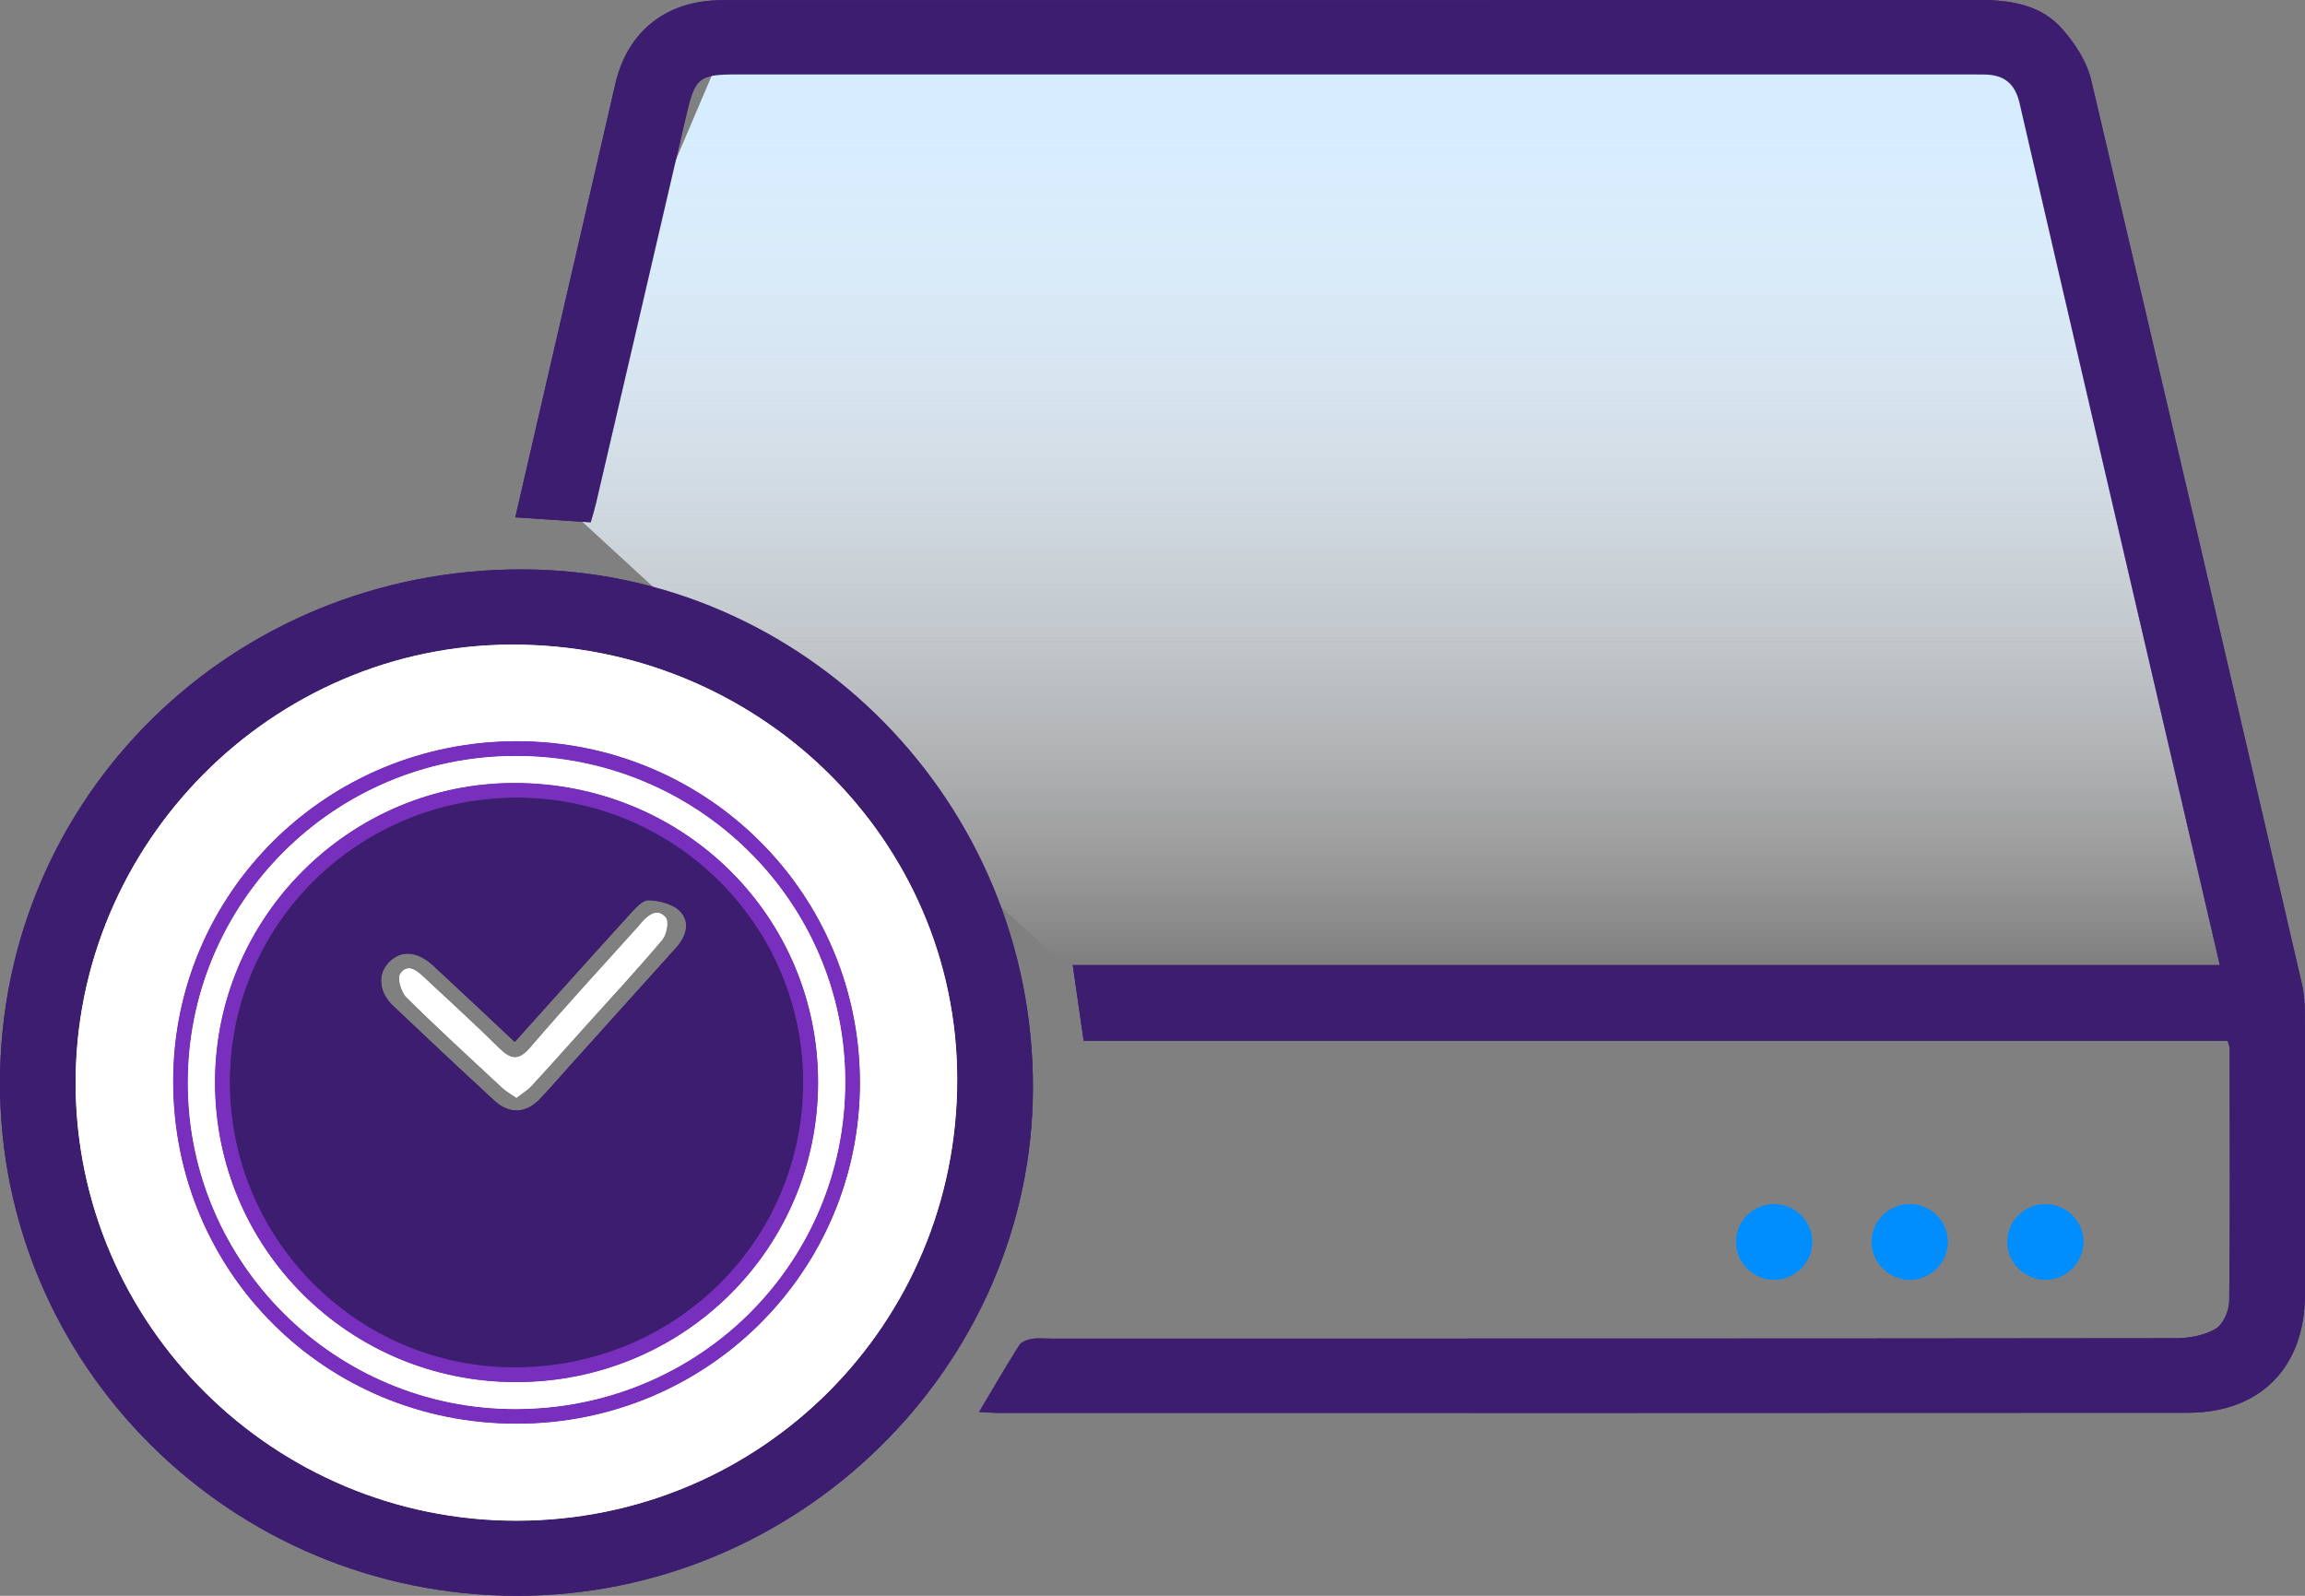 <svg xmlns:xlink="http://www.w3.org/1999/xlink" xmlns="http://www.w3.org/2000/svg" width="39px" height="27px" viewBox="0 0 39 27"><rect x="0" y="0" width="39" height="27" fill="#808080" stroke="none"/><defs><linearGradient gradientUnits="objectBoundingBox" x1="0.5" y1="0" x2="0.5" y2="1" id="gradient_1"><stop offset="0%" stop-color="#D4ECFF"></stop><stop offset="100%" stop-color="#FFFFFF" stop-opacity="0"></stop></linearGradient><path d="M39 0L39 0L39 27L0 27L0 0L39 0Z" id="path_1"></path><path d="M0 0L39 0L39 27L0 27L0 0Z" id="path_2"></path><clipPath id="clip_1"><use xlink:href="#path_1" clip-rule="evenodd" fill-rule="evenodd"></use></clipPath><clipPath id="clip_2"><use xlink:href="#path_2" clip-rule="evenodd" fill-rule="evenodd"></use></clipPath></defs><g id="disk_image"><path d="M39 0L39 0L39 27L0 27L0 0L39 0Z" id="disk_image" fill="none" stroke="none"></path><g id="Mask-Group" clip-path="url(#clip_1)"><path d="M0 0L39 0L39 27L0 27L0 0Z" id="Rectangle" fill="none" fill-rule="evenodd" stroke="none"></path><g clip-path="url(#clip_2)"><g id="Group"><path d="M34.948 1.019L12.156 1.019L9.117 8.151L17.981 16.302L37.987 16.302L34.948 1.019L34.948 1.019Z" id="Shape" fill="url(#gradient_1)" stroke="none"></path><path d="M37.559 16.329C37.272 15.096 37 13.93 36.729 12.764C35.875 9.091 35.018 5.421 34.171 1.747C34.094 1.414 33.91 1.267 33.584 1.261C33.497 1.259 33.41 1.259 33.323 1.259C26.381 1.259 19.438 1.259 12.495 1.259C11.813 1.259 11.761 1.305 11.606 1.974C11.101 4.152 10.594 6.33 10.086 8.508C10.062 8.611 10.03 8.713 9.995 8.838C9.576 8.811 9.168 8.783 8.719 8.753C8.853 8.17 8.983 7.605 9.114 7.041C9.546 5.168 9.981 3.295 10.411 1.421C10.608 0.562 11.23 0.04 12.117 0.006C12.182 0.003 12.247 0.003 12.312 0.003C19.375 0.003 26.438 0.005 33.499 0C34.032 0 34.538 0.085 34.896 0.494C35.11 0.738 35.309 1.043 35.381 1.351C36.584 6.45 37.766 11.552 38.949 16.654C38.988 16.821 38.996 16.998 38.997 17.169C39 18.748 39 20.327 38.999 21.905C38.997 23.133 38.245 23.903 37.017 23.903C30.303 23.908 23.589 23.906 16.875 23.905C16.78 23.905 16.685 23.895 16.567 23.889C16.8 23.497 17.015 23.125 17.244 22.763C17.281 22.704 17.379 22.668 17.455 22.654C17.56 22.636 17.671 22.649 17.78 22.649C24.125 22.649 30.469 22.65 36.813 22.642C37.041 22.642 37.296 22.595 37.488 22.483C37.616 22.407 37.716 22.178 37.718 22.017C37.735 20.59 37.727 19.163 37.725 17.735C37.725 17.705 37.709 17.674 37.691 17.609L18.335 17.609C18.273 17.175 18.215 16.773 18.151 16.329L37.559 16.329L37.559 16.329L37.559 16.329Z" id="Shape" fill="#3C1D70" stroke="none"></path><path d="M8.737 27C3.905 26.991 -0.007 23.102 8.16251e-06 18.315C0.007 13.478 3.93 9.624 8.837 9.634C13.613 9.644 17.491 13.584 17.477 18.415C17.464 23.124 13.509 27.009 8.737 27L8.737 27ZM8.746 25.73C12.883 25.724 16.199 22.399 16.196 18.261C16.194 14.191 12.826 10.902 8.666 10.906C4.603 10.91 1.267 14.268 1.279 18.34C1.29 22.42 4.641 25.735 8.746 25.73L8.746 25.73Z" id="Shape" fill="#3C1D70" fill-rule="evenodd" stroke="none"></path><path d="M35.248 21.011C35.248 21.36 34.959 21.65 34.609 21.65C34.259 21.651 33.968 21.363 33.966 21.014C33.965 20.664 34.252 20.378 34.606 20.377C34.959 20.377 35.247 20.662 35.248 21.012L35.248 21.011L35.248 21.011Z" id="Shape" fill="#008EFF" stroke="none"></path><path d="M35.248 21.011C35.248 21.36 34.959 21.65 34.609 21.65C34.259 21.651 33.968 21.363 33.966 21.014C33.965 20.664 34.252 20.378 34.606 20.377C34.959 20.377 35.247 20.662 35.248 21.012L35.248 21.011L35.248 21.011Z" id="Shape" fill="#008EFF" stroke="none"></path><path d="M32.953 21.011C32.953 21.36 32.665 21.65 32.314 21.65C31.964 21.651 31.673 21.363 31.671 21.014C31.67 20.664 31.957 20.378 32.311 20.377C32.665 20.377 32.953 20.662 32.953 21.012L32.953 21.011L32.953 21.011Z" id="Shape" fill="#008EFF" stroke="none"></path><path d="M32.953 21.011C32.953 21.36 32.665 21.65 32.314 21.65C31.964 21.651 31.673 21.363 31.671 21.014C31.67 20.664 31.957 20.378 32.311 20.377C32.665 20.377 32.953 20.662 32.953 21.012L32.953 21.011L32.953 21.011Z" id="Shape" fill="#008EFF" stroke="none"></path><path d="M30.659 21.011C30.659 21.36 30.37 21.65 30.019 21.65C29.669 21.651 29.378 21.363 29.377 21.014C29.375 20.664 29.662 20.378 30.016 20.377C30.37 20.377 30.658 20.662 30.659 21.012L30.659 21.011L30.659 21.011Z" id="Shape" fill="#008EFF" stroke="none"></path><path d="M30.659 21.011C30.659 21.36 30.37 21.65 30.019 21.65C29.669 21.651 29.378 21.363 29.377 21.014C29.375 20.664 29.662 20.378 30.016 20.377C30.37 20.377 30.658 20.662 30.659 21.012L30.659 21.011L30.659 21.011Z" id="Shape" fill="#008EFF" stroke="none"></path><path d="M8.746 25.73C4.641 25.735 1.29 22.42 1.279 18.34C1.267 14.268 4.604 10.91 8.666 10.906C12.826 10.902 16.194 14.192 16.196 18.261C16.199 22.399 12.883 25.724 8.746 25.73L8.746 25.73ZM8.743 24.088C11.961 24.087 14.551 21.515 14.55 18.32C14.55 15.122 11.964 12.545 8.751 12.541C5.532 12.537 2.93 15.11 2.93 18.295C2.93 21.523 5.505 24.09 8.743 24.088L8.743 24.088Z" id="Shape" fill="#FFFFFF" fill-rule="evenodd" stroke="none"></path><path d="M8.743 24.088C5.506 24.09 2.931 21.523 2.93 18.295C2.93 15.109 5.532 12.537 8.751 12.541C11.964 12.545 14.55 15.122 14.55 18.32C14.55 21.515 11.961 24.087 8.743 24.088L8.743 24.088ZM8.726 23.84C11.829 23.835 14.305 21.374 14.301 18.298C14.298 15.252 11.8 12.787 8.72 12.792C5.651 12.796 3.171 15.278 3.179 18.336C3.187 21.376 5.674 23.844 8.726 23.84L8.726 23.84Z" id="Shape" fill="#782FBD" fill-rule="evenodd" stroke="none"></path><path d="M8.726 23.84C5.674 23.844 3.187 21.376 3.179 18.336C3.171 15.278 5.651 12.796 8.72 12.791C11.8 12.787 14.298 15.251 14.301 18.298C14.305 21.374 11.829 23.836 8.726 23.84L8.726 23.84ZM3.638 18.315C3.639 21.125 5.915 23.387 8.737 23.384C11.567 23.381 13.839 21.127 13.842 18.319C13.845 15.5 11.567 13.25 8.709 13.247C5.919 13.244 3.636 15.524 3.638 18.314L3.638 18.315L3.638 18.315Z" id="Shape" fill="#FFFFFF" fill-rule="evenodd" stroke="none"></path><path d="M3.638 18.315C3.636 15.525 5.919 13.245 8.709 13.248C11.567 13.251 13.845 15.5 13.842 18.319C13.838 21.128 11.567 23.382 8.737 23.385C5.915 23.388 3.639 21.125 3.638 18.315L3.638 18.315L3.638 18.315ZM3.89 18.3C3.886 20.96 6.041 23.129 8.696 23.134C11.413 23.14 13.584 21.003 13.588 18.317C13.592 15.667 11.43 13.506 8.764 13.497C6.073 13.487 3.895 15.634 3.89 18.299L3.89 18.3L3.89 18.3Z" id="Shape" fill="#782FBD" fill-rule="evenodd" stroke="none"></path><path d="M3.89 18.299C3.895 15.634 6.073 13.487 8.764 13.497C11.43 13.506 13.592 15.667 13.588 18.317C13.584 21.002 11.413 23.14 8.696 23.134C6.041 23.129 3.886 20.96 3.89 18.3L3.89 18.299L3.89 18.299ZM8.709 17.628C8.231 17.179 7.782 16.756 7.329 16.337C7.059 16.088 6.784 16.071 6.581 16.279C6.382 16.48 6.406 16.787 6.654 17.021C7.22 17.559 7.789 18.093 8.363 18.621C8.617 18.856 8.898 18.842 9.136 18.594C9.3 18.422 9.455 18.241 9.614 18.064C10.223 17.387 10.832 16.711 11.441 16.034C11.612 15.844 11.684 15.605 11.509 15.421C11.39 15.296 11.159 15.237 10.975 15.231C10.869 15.227 10.742 15.374 10.65 15.475C10.009 16.179 9.373 16.889 8.71 17.628L8.709 17.628L8.709 17.628Z" id="Shape" fill="#3C1D70" fill-rule="evenodd" stroke="none"></path><path d="M8.738 18.573C8.647 18.509 8.571 18.468 8.509 18.412C7.962 17.903 7.41 17.398 6.879 16.873C6.79 16.785 6.722 16.549 6.776 16.473C6.904 16.294 7.058 16.429 7.181 16.545C7.6 16.938 8.026 17.323 8.434 17.727C8.634 17.925 8.767 17.967 8.978 17.721C9.576 17.022 10.201 16.346 10.816 15.661C10.831 15.645 10.843 15.627 10.857 15.611C10.974 15.479 11.124 15.361 11.262 15.525C11.318 15.592 11.276 15.814 11.202 15.901C10.784 16.397 10.342 16.874 9.907 17.357C9.603 17.695 9.301 18.035 8.993 18.369C8.923 18.444 8.831 18.5 8.737 18.572L8.738 18.573L8.738 18.573Z" id="Shape" fill="#FFFFFF" stroke="none"></path></g></g></g><g id="Mask-Group" clip-path="url(#clip_1)"><path d="M0 0L39 0L39 27L0 27L0 0Z" id="Rectangle" fill="none" fill-rule="evenodd" stroke="none"></path><g clip-path="url(#clip_2)"><g id="Group"><path d="M34.948 1.019L12.156 1.019L9.117 8.151L17.981 16.302L37.987 16.302L34.948 1.019L34.948 1.019Z" id="Shape" fill="url(#gradient_1)" stroke="none"></path><path d="M37.559 16.329C37.272 15.096 37 13.93 36.729 12.764C35.875 9.091 35.018 5.421 34.171 1.747C34.094 1.414 33.91 1.267 33.584 1.261C33.497 1.259 33.41 1.259 33.323 1.259C26.381 1.259 19.438 1.259 12.495 1.259C11.813 1.259 11.761 1.305 11.606 1.974C11.101 4.152 10.594 6.33 10.086 8.508C10.062 8.611 10.03 8.713 9.995 8.838C9.576 8.811 9.168 8.783 8.719 8.753C8.853 8.17 8.983 7.605 9.114 7.041C9.546 5.168 9.981 3.295 10.411 1.421C10.608 0.562 11.23 0.04 12.117 0.006C12.182 0.003 12.247 0.003 12.312 0.003C19.375 0.003 26.438 0.005 33.499 0C34.032 0 34.538 0.085 34.896 0.494C35.11 0.738 35.309 1.043 35.381 1.351C36.584 6.45 37.766 11.552 38.949 16.654C38.988 16.821 38.996 16.998 38.997 17.169C39 18.748 39 20.327 38.999 21.905C38.997 23.133 38.245 23.903 37.017 23.903C30.303 23.908 23.589 23.906 16.875 23.905C16.78 23.905 16.685 23.895 16.567 23.889C16.8 23.497 17.015 23.125 17.244 22.763C17.281 22.704 17.379 22.668 17.455 22.654C17.56 22.636 17.671 22.649 17.78 22.649C24.125 22.649 30.469 22.65 36.813 22.642C37.041 22.642 37.296 22.595 37.488 22.483C37.616 22.407 37.716 22.178 37.718 22.017C37.735 20.59 37.727 19.163 37.725 17.735C37.725 17.705 37.709 17.674 37.691 17.609L18.335 17.609C18.273 17.175 18.215 16.773 18.151 16.329L37.559 16.329L37.559 16.329L37.559 16.329Z" id="Shape" fill="#3C1D70" stroke="none"></path><path d="M8.737 27C3.905 26.991 -0.007 23.102 8.16251e-06 18.315C0.007 13.478 3.93 9.624 8.837 9.634C13.613 9.644 17.491 13.584 17.477 18.415C17.464 23.124 13.509 27.009 8.737 27L8.737 27ZM8.746 25.73C12.883 25.724 16.199 22.399 16.196 18.261C16.194 14.191 12.826 10.902 8.666 10.906C4.603 10.91 1.267 14.268 1.279 18.34C1.29 22.42 4.641 25.735 8.746 25.73L8.746 25.73Z" id="Shape" fill="#3C1D70" fill-rule="evenodd" stroke="none"></path><path d="M35.248 21.011C35.248 21.36 34.959 21.65 34.609 21.65C34.259 21.651 33.968 21.363 33.966 21.014C33.965 20.664 34.252 20.378 34.606 20.377C34.959 20.377 35.247 20.662 35.248 21.012L35.248 21.011L35.248 21.011Z" id="Shape" fill="#008EFF" stroke="none"></path><path d="M35.248 21.011C35.248 21.36 34.959 21.65 34.609 21.65C34.259 21.651 33.968 21.363 33.966 21.014C33.965 20.664 34.252 20.378 34.606 20.377C34.959 20.377 35.247 20.662 35.248 21.012L35.248 21.011L35.248 21.011Z" id="Shape" fill="#008EFF" stroke="none"></path><path d="M32.953 21.011C32.953 21.36 32.665 21.65 32.314 21.65C31.964 21.651 31.673 21.363 31.671 21.014C31.67 20.664 31.957 20.378 32.311 20.377C32.665 20.377 32.953 20.662 32.953 21.012L32.953 21.011L32.953 21.011Z" id="Shape" fill="#008EFF" stroke="none"></path><path d="M32.953 21.011C32.953 21.36 32.665 21.65 32.314 21.65C31.964 21.651 31.673 21.363 31.671 21.014C31.67 20.664 31.957 20.378 32.311 20.377C32.665 20.377 32.953 20.662 32.953 21.012L32.953 21.011L32.953 21.011Z" id="Shape" fill="#008EFF" stroke="none"></path><path d="M30.659 21.011C30.659 21.36 30.37 21.65 30.019 21.65C29.669 21.651 29.378 21.363 29.377 21.014C29.375 20.664 29.662 20.378 30.016 20.377C30.37 20.377 30.658 20.662 30.659 21.012L30.659 21.011L30.659 21.011Z" id="Shape" fill="#008EFF" stroke="none"></path><path d="M30.659 21.011C30.659 21.36 30.37 21.65 30.019 21.65C29.669 21.651 29.378 21.363 29.377 21.014C29.375 20.664 29.662 20.378 30.016 20.377C30.37 20.377 30.658 20.662 30.659 21.012L30.659 21.011L30.659 21.011Z" id="Shape" fill="#008EFF" stroke="none"></path><path d="M8.746 25.73C4.641 25.735 1.29 22.42 1.279 18.34C1.267 14.268 4.604 10.91 8.666 10.906C12.826 10.902 16.194 14.192 16.196 18.261C16.199 22.399 12.883 25.724 8.746 25.73L8.746 25.73ZM8.743 24.088C11.961 24.087 14.551 21.515 14.55 18.32C14.55 15.122 11.964 12.545 8.751 12.541C5.532 12.537 2.93 15.11 2.93 18.295C2.93 21.523 5.505 24.09 8.743 24.088L8.743 24.088Z" id="Shape" fill="#FFFFFF" fill-rule="evenodd" stroke="none"></path><path d="M8.743 24.088C5.506 24.09 2.931 21.523 2.93 18.295C2.93 15.109 5.532 12.537 8.751 12.541C11.964 12.545 14.55 15.122 14.55 18.32C14.55 21.515 11.961 24.087 8.743 24.088L8.743 24.088ZM8.726 23.84C11.829 23.835 14.305 21.374 14.301 18.298C14.298 15.252 11.8 12.787 8.72 12.792C5.651 12.796 3.171 15.278 3.179 18.336C3.187 21.376 5.674 23.844 8.726 23.84L8.726 23.84Z" id="Shape" fill="#782FBD" fill-rule="evenodd" stroke="none"></path><path d="M8.726 23.84C5.674 23.844 3.187 21.376 3.179 18.336C3.171 15.278 5.651 12.796 8.72 12.791C11.8 12.787 14.298 15.251 14.301 18.298C14.305 21.374 11.829 23.836 8.726 23.84L8.726 23.84ZM3.638 18.315C3.639 21.125 5.915 23.387 8.737 23.384C11.567 23.381 13.839 21.127 13.842 18.319C13.845 15.5 11.567 13.25 8.709 13.247C5.919 13.244 3.636 15.524 3.638 18.314L3.638 18.315L3.638 18.315Z" id="Shape" fill="#FFFFFF" fill-rule="evenodd" stroke="none"></path><path d="M3.638 18.315C3.636 15.525 5.919 13.245 8.709 13.248C11.567 13.251 13.845 15.5 13.842 18.319C13.838 21.128 11.567 23.382 8.737 23.385C5.915 23.388 3.639 21.125 3.638 18.315L3.638 18.315L3.638 18.315ZM3.89 18.3C3.886 20.96 6.041 23.129 8.696 23.134C11.413 23.14 13.584 21.003 13.588 18.317C13.592 15.667 11.43 13.506 8.764 13.497C6.073 13.487 3.895 15.634 3.89 18.299L3.89 18.3L3.89 18.3Z" id="Shape" fill="#782FBD" fill-rule="evenodd" stroke="none"></path><path d="M3.89 18.299C3.895 15.634 6.073 13.487 8.764 13.497C11.43 13.506 13.592 15.667 13.588 18.317C13.584 21.002 11.413 23.14 8.696 23.134C6.041 23.129 3.886 20.96 3.89 18.3L3.89 18.299L3.89 18.299ZM8.709 17.628C8.231 17.179 7.782 16.756 7.329 16.337C7.059 16.088 6.784 16.071 6.581 16.279C6.382 16.48 6.406 16.787 6.654 17.021C7.22 17.559 7.789 18.093 8.363 18.621C8.617 18.856 8.898 18.842 9.136 18.594C9.3 18.422 9.455 18.241 9.614 18.064C10.223 17.387 10.832 16.711 11.441 16.034C11.612 15.844 11.684 15.605 11.509 15.421C11.39 15.296 11.159 15.237 10.975 15.231C10.869 15.227 10.742 15.374 10.65 15.475C10.009 16.179 9.373 16.889 8.71 17.628L8.709 17.628L8.709 17.628Z" id="Shape" fill="#3C1D70" fill-rule="evenodd" stroke="none"></path><path d="M8.738 18.573C8.647 18.509 8.571 18.468 8.509 18.412C7.962 17.903 7.41 17.398 6.879 16.873C6.79 16.785 6.722 16.549 6.776 16.473C6.904 16.294 7.058 16.429 7.181 16.545C7.6 16.938 8.026 17.323 8.434 17.727C8.634 17.925 8.767 17.967 8.978 17.721C9.576 17.022 10.201 16.346 10.816 15.661C10.831 15.645 10.843 15.627 10.857 15.611C10.974 15.479 11.124 15.361 11.262 15.525C11.318 15.592 11.276 15.814 11.202 15.901C10.784 16.397 10.342 16.874 9.907 17.357C9.603 17.695 9.301 18.035 8.993 18.369C8.923 18.444 8.831 18.5 8.737 18.572L8.738 18.573L8.738 18.573Z" id="Shape" fill="#FFFFFF" stroke="none"></path></g></g></g></g></svg>